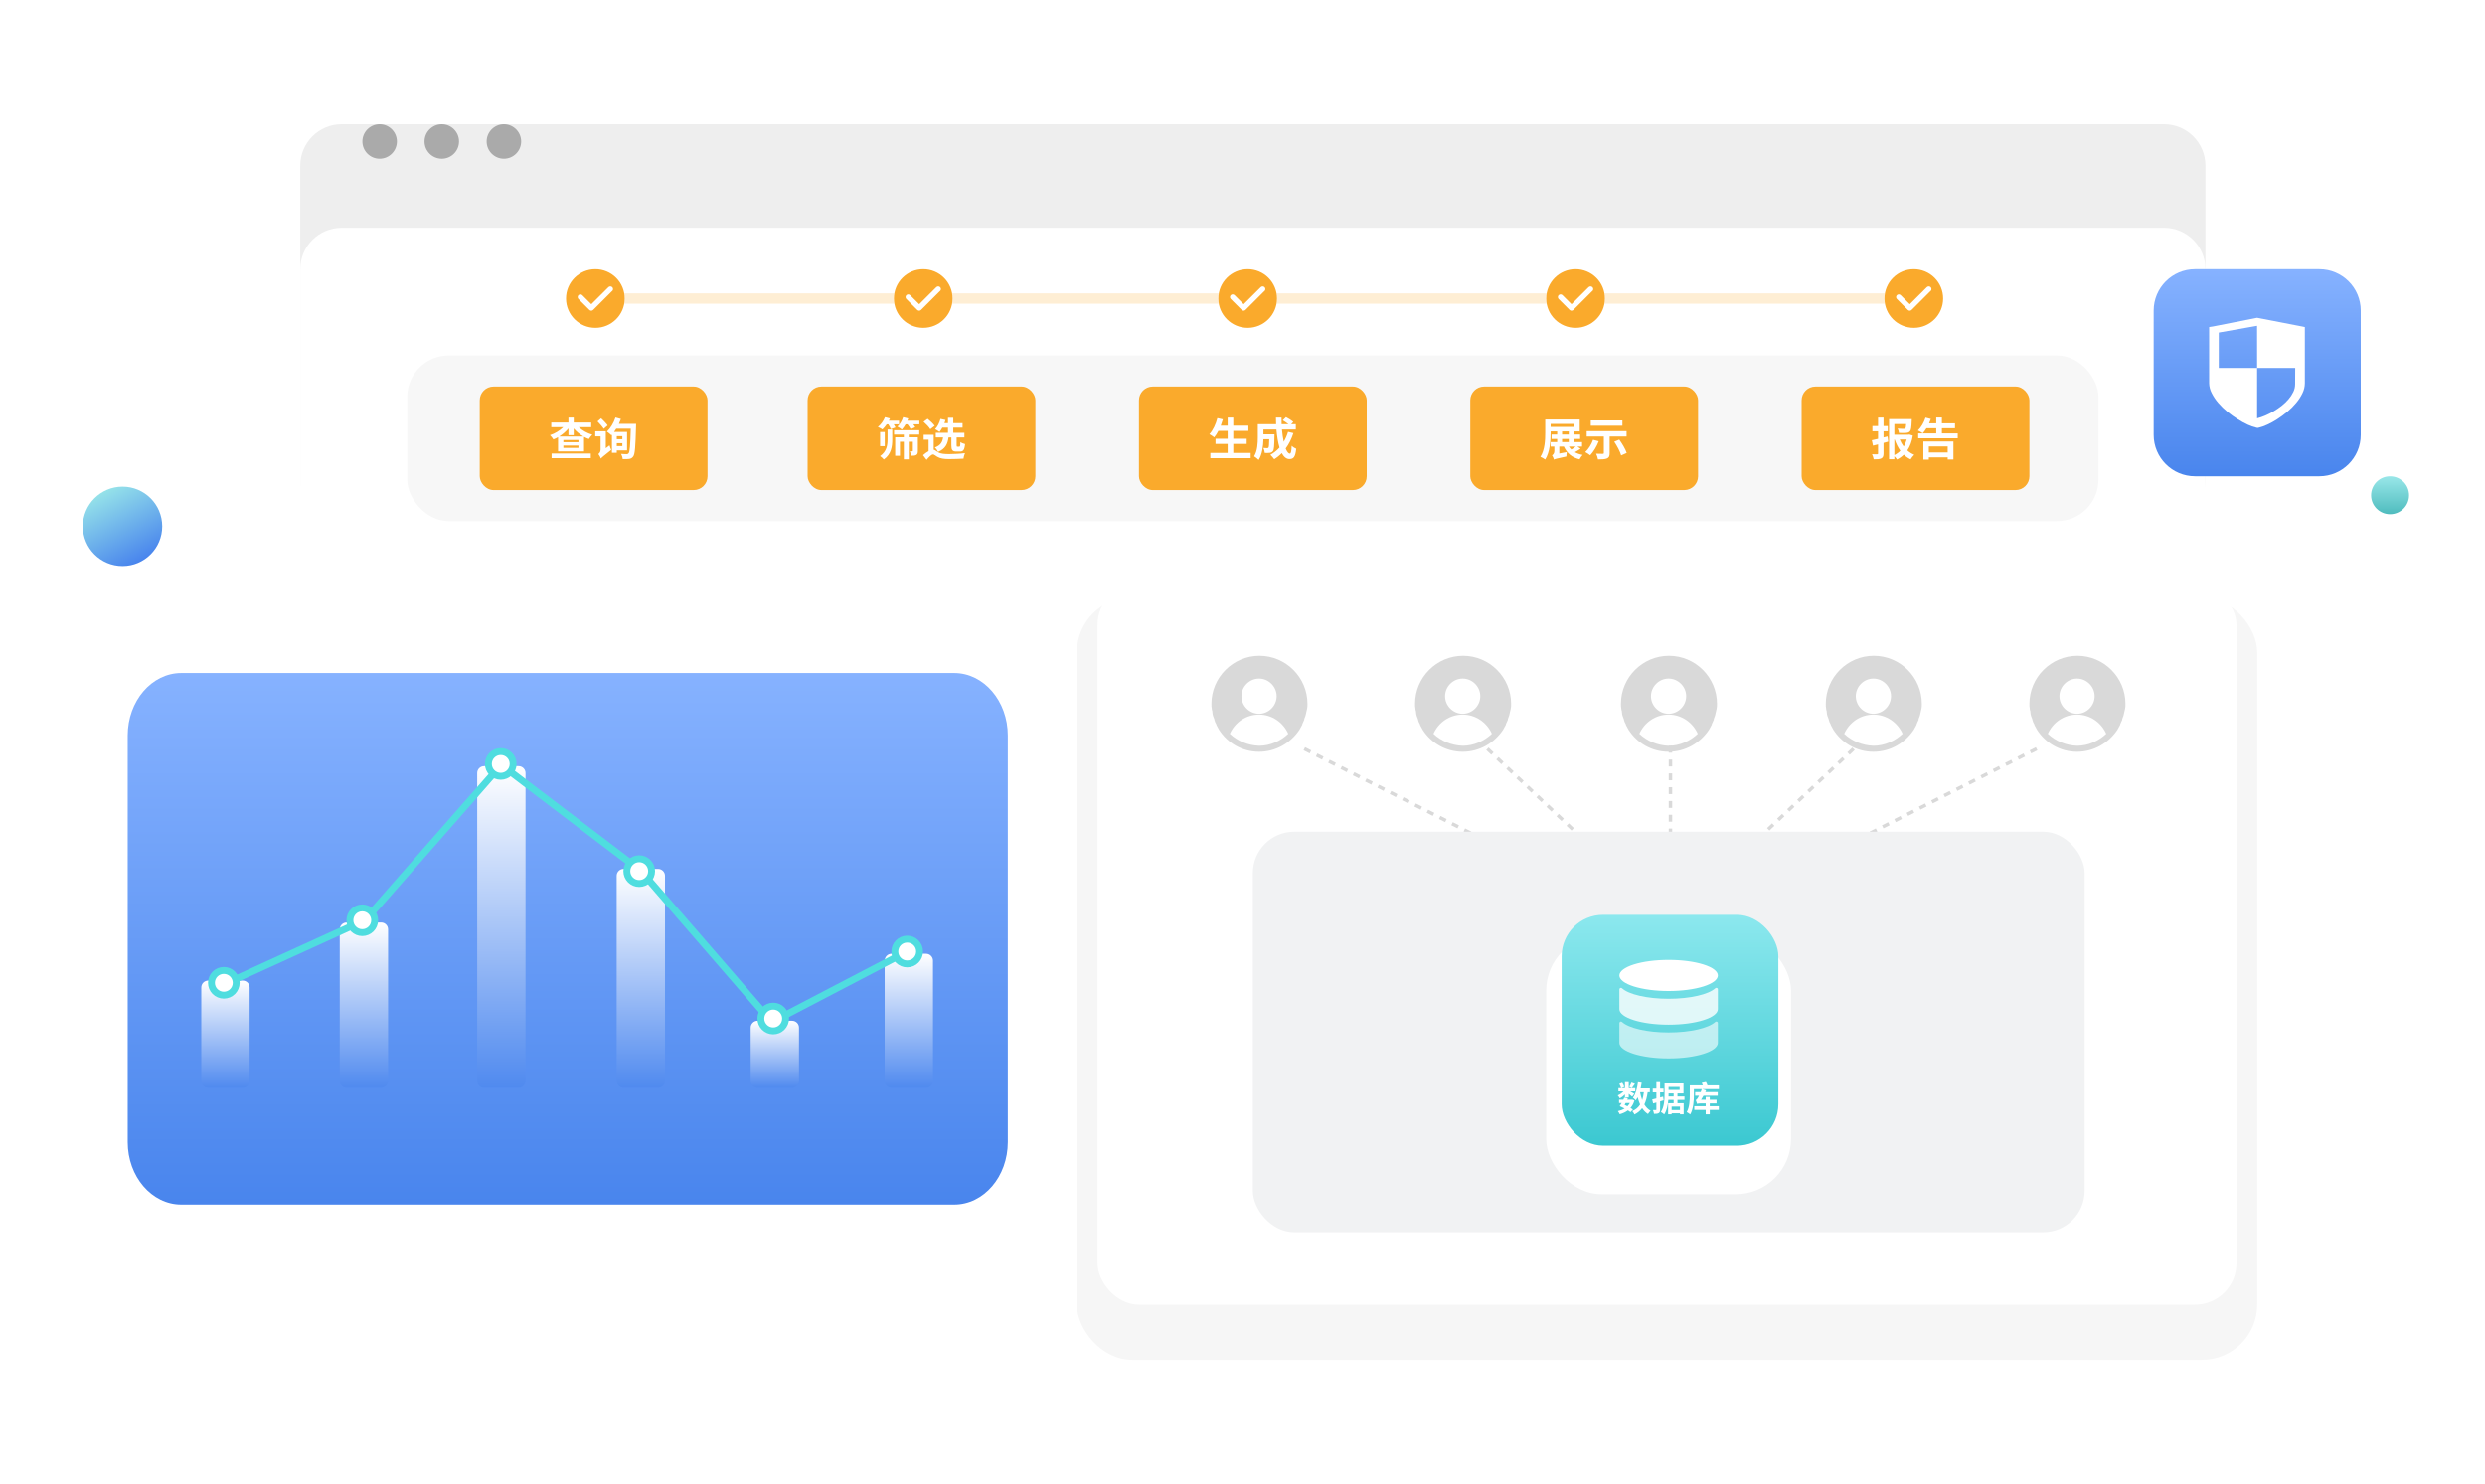 <svg fill="none" xmlns="http://www.w3.org/2000/svg" viewBox="0 0 720 430" class="design-iconfont">
  <g filter="url(#e3mvd1kxi__filter0_d_113_8674)">
    <path d="M627 26H99C92.373 26 87 31.373 87 38V129C87 135.627 92.373 141 99 141H627C633.627 141 639 135.627 639 129V38C639 31.373 633.627 26 627 26Z" fill="#EEE"/>
  </g>
  <path d="M110 46C112.761 46 115 43.761 115 41C115 38.239 112.761 36 110 36C107.239 36 105 38.239 105 41C105 43.761 107.239 46 110 46Z" fill="#AAA"/>
  <path d="M128 46C130.761 46 133 43.761 133 41C133 38.239 130.761 36 128 36C125.239 36 123 38.239 123 41C123 43.761 125.239 46 128 46Z" fill="#AAA"/>
  <path d="M146 46C148.761 46 151 43.761 151 41C151 38.239 148.761 36 146 36C143.239 36 141 38.239 141 41C141 43.761 143.239 46 146 46Z" fill="#AAA"/>
  <g filter="url(#e3mvd1kxi__filter1_d_113_8674)">
    <path d="M627 56H99C92.373 56 87 61.373 87 68V354C87 360.627 92.373 366 99 366H627C633.627 366 639 360.627 639 354V68C639 61.373 633.627 56 627 56Z" fill="#fff"/>
    <g filter="url(#e3mvd1kxi__filter2_d_113_8674)">
      <path d="M276.467 179H52.533C43.954 179 37 187.112 37 197.118V314.882C37 324.888 43.954 333 52.533 333H276.467C285.046 333 292 324.888 292 314.882V197.118C292 187.112 285.046 179 276.467 179Z" fill="url(#e3mvd1kxi__paint0_linear_113_8674)"/>
    </g>
    <path d="M70.323 274.117H60.324C59.219 274.117 58.324 275.013 58.324 276.117V303.176C58.324 304.281 59.219 305.176 60.324 305.176H70.323C71.428 305.176 72.323 304.281 72.323 303.176V276.117C72.323 275.013 71.428 274.117 70.323 274.117Z" fill="url(#e3mvd1kxi__paint1_linear_113_8674)"/>
    <path d="M110.441 257.295H100.441C99.337 257.295 98.441 258.19 98.441 259.295V303.177C98.441 304.282 99.337 305.177 100.441 305.177H110.441C111.546 305.177 112.441 304.282 112.441 303.177V259.295C112.441 258.19 111.546 257.295 110.441 257.295Z" fill="url(#e3mvd1kxi__paint2_linear_113_8674)"/>
    <path d="M150.265 212H140.265C139.16 212 138.265 212.895 138.265 214V303.176C138.265 304.281 139.16 305.176 140.265 305.176H150.265C151.369 305.176 152.265 304.281 152.265 303.176V214C152.265 212.895 151.369 212 150.265 212Z" fill="url(#e3mvd1kxi__paint3_linear_113_8674)"/>
    <path d="M190.676 241.766H180.676C179.572 241.766 178.676 242.661 178.676 243.766V303.177C178.676 304.282 179.572 305.177 180.676 305.177H190.676C191.781 305.177 192.676 304.282 192.676 303.177V243.766C192.676 242.661 191.781 241.766 190.676 241.766Z" fill="url(#e3mvd1kxi__paint4_linear_113_8674)"/>
    <path d="M229.5 285.766H219.5C218.395 285.766 217.5 286.661 217.5 287.766V303.177C217.5 304.282 218.395 305.177 219.5 305.177H229.5C230.605 305.177 231.5 304.282 231.5 303.177V287.766C231.5 286.661 230.605 285.766 229.5 285.766Z" fill="url(#e3mvd1kxi__paint5_linear_113_8674)"/>
    <path d="M268.323 266.354H258.323C257.219 266.354 256.323 267.249 256.323 268.354V303.177C256.323 304.282 257.219 305.177 258.323 305.177H268.323C269.428 305.177 270.323 304.282 270.323 303.177V268.354C270.323 267.249 269.428 266.354 268.323 266.354Z" fill="url(#e3mvd1kxi__paint6_linear_113_8674)"/>
    <path d="M66.328 274.56L105.808 256.56L145.227 211.611L185.733 242.382L223.64 286.149L263.303 265.443" stroke="#4FDDDF" stroke-width="2"/>
    <path d="M185.207 245.644C186.994 245.644 188.442 244.196 188.442 242.409C188.442 240.622 186.994 239.174 185.207 239.174C183.42 239.174 181.972 240.622 181.972 242.409C181.972 244.196 183.42 245.644 185.207 245.644Z" fill="#fff"/>
    <path d="M185.207 245.997C187.189 245.997 188.795 244.39 188.795 242.409C188.795 240.427 187.189 238.82 185.207 238.82C183.225 238.82 181.619 240.427 181.619 242.409C181.619 244.39 183.225 245.997 185.207 245.997Z" stroke="#4FDDDF" stroke-width="2"/>
    <path d="M224.029 288.351C225.816 288.351 227.265 286.903 227.265 285.116C227.265 283.329 225.816 281.881 224.029 281.881C222.243 281.881 220.794 283.329 220.794 285.116C220.794 286.903 222.243 288.351 224.029 288.351Z" fill="#fff"/>
    <path d="M224.029 288.704C226.011 288.704 227.618 287.097 227.618 285.116C227.618 283.134 226.011 281.527 224.029 281.527C222.048 281.527 220.441 283.134 220.441 285.116C220.441 287.097 222.048 288.704 224.029 288.704Z" stroke="#4FDDDF" stroke-width="2"/>
    <path d="M262.853 268.937C264.64 268.937 266.088 267.489 266.088 265.702C266.088 263.915 264.64 262.467 262.853 262.467C261.066 262.467 259.618 263.915 259.618 265.702C259.618 267.489 261.066 268.937 262.853 268.937Z" fill="#fff"/>
    <path d="M262.853 269.29C264.835 269.29 266.441 267.683 266.441 265.702C266.441 263.72 264.835 262.113 262.853 262.113C260.871 262.113 259.265 263.72 259.265 265.702C259.265 267.683 260.871 269.29 262.853 269.29Z" stroke="#4FDDDF" stroke-width="2"/>
    <path d="M145.088 214.586C146.875 214.586 148.323 213.137 148.323 211.351C148.323 209.564 146.875 208.115 145.088 208.115C143.301 208.115 141.853 209.564 141.853 211.351C141.853 213.137 143.301 214.586 145.088 214.586Z" fill="#fff"/>
    <path d="M145.088 214.938C147.07 214.938 148.676 213.332 148.676 211.35C148.676 209.368 147.07 207.762 145.088 207.762C143.107 207.762 141.5 209.368 141.5 211.35C141.5 213.332 143.107 214.938 145.088 214.938Z" stroke="#4FDDDF" stroke-width="2"/>
    <path d="M104.971 259.879C106.757 259.879 108.206 258.43 108.206 256.643C108.206 254.857 106.757 253.408 104.971 253.408C103.184 253.408 101.735 254.857 101.735 256.643C101.735 258.43 103.184 259.879 104.971 259.879Z" fill="#fff"/>
    <path d="M104.971 260.231C106.952 260.231 108.559 258.625 108.559 256.643C108.559 254.661 106.952 253.055 104.971 253.055C102.989 253.055 101.382 254.661 101.382 256.643C101.382 258.625 102.989 260.231 104.971 260.231Z" stroke="#4FDDDF" stroke-width="2"/>
    <path d="M64.853 277.998C66.64 277.998 68.088 276.549 68.088 274.763C68.088 272.976 66.64 271.527 64.853 271.527C63.066 271.527 61.618 272.976 61.618 274.763C61.618 276.549 63.066 277.998 64.853 277.998Z" fill="#fff"/>
    <path d="M64.853 278.35C66.835 278.35 68.441 276.744 68.441 274.762C68.441 272.78 66.835 271.174 64.853 271.174C62.871 271.174 61.265 272.78 61.265 274.762C61.265 276.744 62.871 278.35 64.853 278.35Z" stroke="#4FDDDF" stroke-width="2"/>
    <rect x="118" y="93" width="490" height="48" rx="12" fill="#F7F7F7"/>
    <path fill="#FAAA2C" fill-opacity=".2" d="M174 75H553V78H174z"/>
    <path fill="#fff" d="M172.5 68A8.5 8.5 0 1 0 172.5 85A8.5 8.5 0 1 0 172.5 68Z"/>
    <path d="M172.496 68C167.803 68.002 163.999 71.808 164 76.501C164.001 81.195 167.805 84.999 172.499 85C177.192 85.001 180.998 81.197 181 76.504C181 75.387 180.781 74.281 180.354 73.249C179.926 72.217 179.3 71.279 178.51 70.49C177.721 69.7 176.783 69.073 175.751 68.646C174.719 68.219 173.613 67.999 172.496 68ZM177.374 74.297L171.874 79.794C171.802 79.868 171.716 79.927 171.621 79.967C171.526 80.007 171.424 80.028 171.321 80.028C171.218 80.028 171.116 80.007 171.021 79.967C170.926 79.927 170.84 79.868 170.768 79.794L167.603 76.629C167.457 76.482 167.374 76.284 167.374 76.076C167.374 75.869 167.457 75.67 167.603 75.524C167.75 75.377 167.949 75.295 168.156 75.295C168.363 75.295 168.562 75.377 168.709 75.524L171.332 78.147L176.284 73.213C176.356 73.14 176.443 73.082 176.538 73.042C176.633 73.002 176.735 72.981 176.838 72.981C176.941 72.98 177.043 73 177.138 73.039C177.234 73.079 177.32 73.136 177.393 73.209C177.466 73.282 177.524 73.369 177.563 73.464C177.603 73.56 177.623 73.662 177.622 73.765C177.622 73.868 177.601 73.97 177.561 74.065C177.521 74.16 177.463 74.246 177.389 74.319L177.374 74.297Z" fill="#FAAA2C"/>
    <path fill="#fff" d="M361.5 68A8.5 8.5 0 1 0 361.5 85A8.5 8.5 0 1 0 361.5 68Z"/>
    <path d="M361.496 68C356.803 68.002 352.999 71.808 353 76.501C353.001 81.195 356.805 84.999 361.499 85C366.192 85.001 369.998 81.197 370 76.504C370 75.387 369.781 74.281 369.354 73.249C368.926 72.217 368.3 71.279 367.51 70.49C366.721 69.7 365.783 69.073 364.751 68.646C363.719 68.219 362.613 67.999 361.496 68ZM366.374 74.297L360.874 79.794C360.802 79.868 360.716 79.927 360.621 79.967C360.526 80.007 360.424 80.028 360.321 80.028C360.218 80.028 360.116 80.007 360.021 79.967C359.926 79.927 359.84 79.868 359.768 79.794L356.603 76.629C356.457 76.482 356.374 76.284 356.374 76.076C356.374 75.869 356.457 75.67 356.603 75.524C356.75 75.377 356.949 75.295 357.156 75.295C357.363 75.295 357.562 75.377 357.709 75.524L360.332 78.147L365.284 73.213C365.356 73.14 365.443 73.082 365.538 73.042C365.633 73.002 365.735 72.981 365.838 72.981C365.941 72.98 366.043 73 366.138 73.039C366.234 73.079 366.32 73.136 366.393 73.209C366.466 73.282 366.524 73.369 366.563 73.464C366.603 73.56 366.623 73.662 366.622 73.765C366.622 73.868 366.601 73.97 366.561 74.065C366.521 74.16 366.463 74.246 366.389 74.319L366.374 74.297Z" fill="#FAAA2C"/>
    <path fill="#fff" d="M267.5 68A8.5 8.5 0 1 0 267.5 85A8.5 8.5 0 1 0 267.5 68Z"/>
    <path d="M267.496 68C262.803 68.002 258.999 71.808 259 76.501C259.001 81.195 262.805 84.999 267.499 85C272.192 85.001 275.998 81.197 276 76.504C276 75.387 275.781 74.281 275.354 73.249C274.926 72.217 274.3 71.279 273.51 70.49C272.721 69.7 271.783 69.073 270.751 68.646C269.719 68.219 268.613 67.999 267.496 68ZM272.374 74.297L266.874 79.794C266.802 79.868 266.716 79.927 266.621 79.967C266.526 80.007 266.424 80.028 266.321 80.028C266.218 80.028 266.116 80.007 266.021 79.967C265.926 79.927 265.84 79.868 265.768 79.794L262.603 76.629C262.457 76.482 262.374 76.284 262.374 76.076C262.374 75.869 262.457 75.67 262.603 75.524C262.75 75.377 262.949 75.295 263.156 75.295C263.363 75.295 263.562 75.377 263.709 75.524L266.332 78.147L271.284 73.213C271.356 73.14 271.443 73.082 271.538 73.042C271.633 73.002 271.735 72.981 271.838 72.981C271.941 72.98 272.043 73 272.138 73.039C272.234 73.079 272.32 73.136 272.393 73.209C272.466 73.282 272.524 73.369 272.563 73.464C272.603 73.56 272.623 73.662 272.622 73.765C272.622 73.868 272.601 73.97 272.561 74.065C272.521 74.16 272.463 74.246 272.389 74.319L272.374 74.297Z" fill="#FAAA2C"/>
    <path fill="#fff" d="M456.5 68A8.5 8.5 0 1 0 456.5 85A8.5 8.5 0 1 0 456.5 68Z"/>
    <path d="M456.496 68C451.803 68.002 447.999 71.808 448 76.501C448.001 81.195 451.805 84.999 456.499 85C461.192 85.001 464.998 81.197 465 76.504C465 75.387 464.781 74.281 464.354 73.249C463.926 72.217 463.3 71.279 462.51 70.49C461.721 69.7 460.783 69.073 459.751 68.646C458.719 68.219 457.613 67.999 456.496 68ZM461.374 74.297L455.874 79.794C455.802 79.868 455.716 79.927 455.621 79.967C455.526 80.007 455.424 80.028 455.321 80.028C455.218 80.028 455.116 80.007 455.021 79.967C454.926 79.927 454.84 79.868 454.768 79.794L451.603 76.629C451.457 76.482 451.374 76.284 451.374 76.076C451.374 75.869 451.457 75.67 451.603 75.524C451.75 75.377 451.949 75.295 452.156 75.295C452.363 75.295 452.562 75.377 452.709 75.524L455.332 78.147L460.284 73.213C460.356 73.14 460.443 73.082 460.538 73.042C460.633 73.002 460.735 72.981 460.838 72.981C460.941 72.98 461.043 73 461.138 73.039C461.234 73.079 461.32 73.136 461.393 73.209C461.466 73.282 461.524 73.369 461.563 73.464C461.603 73.56 461.623 73.662 461.622 73.765C461.622 73.868 461.601 73.97 461.561 74.065C461.521 74.16 461.463 74.246 461.389 74.319L461.374 74.297Z" fill="#FAAA2C"/>
    <path fill="#fff" d="M554.5 68A8.5 8.5 0 1 0 554.5 85A8.5 8.5 0 1 0 554.5 68Z"/>
    <path d="M554.496 68C549.803 68.002 545.999 71.808 546 76.501C546.001 81.195 549.805 84.999 554.499 85C559.192 85.001 562.998 81.197 563 76.504C563 75.387 562.781 74.281 562.354 73.249C561.926 72.217 561.3 71.279 560.51 70.49C559.721 69.7 558.783 69.073 557.751 68.646C556.719 68.219 555.613 67.999 554.496 68ZM559.374 74.297L553.874 79.794C553.802 79.868 553.716 79.927 553.621 79.967C553.526 80.007 553.424 80.028 553.321 80.028C553.218 80.028 553.116 80.007 553.021 79.967C552.926 79.927 552.84 79.868 552.768 79.794L549.603 76.629C549.457 76.482 549.374 76.284 549.374 76.076C549.374 75.869 549.457 75.67 549.603 75.524C549.75 75.377 549.949 75.295 550.156 75.295C550.363 75.295 550.562 75.377 550.709 75.524L553.332 78.147L558.284 73.213C558.356 73.14 558.443 73.082 558.538 73.042C558.633 73.002 558.735 72.981 558.838 72.981C558.941 72.98 559.043 73 559.138 73.039C559.234 73.079 559.32 73.136 559.393 73.209C559.466 73.282 559.524 73.369 559.563 73.464C559.603 73.56 559.623 73.662 559.622 73.765C559.622 73.868 559.601 73.97 559.561 74.065C559.521 74.16 559.463 74.246 559.389 74.319L559.374 74.297Z" fill="#FAAA2C"/>
    <rect x="139" y="102" width="66" height="30" rx="4" fill="#FAAA2C"/>
    <path d="M159.819 122.767H171.181V121.415H159.819V122.767ZM162.016 116.488C163.03 115.851 163.953 115.045 164.694 114.148V116.111H166.228V114.148C166.995 115.058 167.97 115.864 169.036 116.488H162.016ZM167.593 118.139H163.225V117.502H167.593V118.139ZM167.593 119.79H163.225V119.114H167.593V119.79ZM171.298 113.784V112.445H166.228V110.989H164.694V112.445H159.728V113.784H163.199C162.198 114.772 160.794 115.643 159.351 116.098C159.676 116.397 160.118 116.969 160.339 117.333C160.807 117.151 161.249 116.943 161.691 116.683V120.804H169.218V116.592C169.673 116.852 170.141 117.047 170.622 117.229C170.83 116.852 171.285 116.267 171.623 115.968C170.154 115.552 168.711 114.733 167.684 113.784H171.298ZM176.056 113.264C175.666 112.679 174.795 111.821 174.171 111.21L173.118 112.107C173.742 112.744 174.561 113.667 174.925 114.265L176.056 113.264ZM175.523 119.894V114.967H172.468V116.449H174.015V120.336C174.015 120.947 173.638 121.389 173.365 121.584C173.599 121.87 173.989 122.52 174.106 122.897C174.34 122.585 174.769 122.221 177.109 120.375C176.953 120.076 176.719 119.478 176.602 119.062L175.523 119.894ZM180.32 116.397V117.268H178.708V116.397H180.32ZM178.708 119.283V118.438H180.32V119.283H178.708ZM179.319 112.822C179.527 112.354 179.735 111.886 179.904 111.405L178.331 110.976C177.824 112.536 176.888 114.096 175.848 115.071C176.225 115.305 176.849 115.825 177.148 116.124L177.304 115.955V121.22H178.708V120.518H181.685V115.162H177.928C178.136 114.863 178.344 114.564 178.552 114.226H182.764C182.634 119.01 182.478 120.96 182.127 121.363C181.971 121.545 181.841 121.61 181.594 121.61C181.282 121.61 180.645 121.597 179.93 121.532C180.19 121.961 180.398 122.611 180.411 123.027C181.113 123.053 181.841 123.066 182.296 122.988C182.79 122.91 183.128 122.754 183.479 122.273C183.973 121.597 184.129 119.504 184.285 113.55C184.298 113.368 184.298 112.822 184.298 112.822H179.319Z" fill="#fff"/>
    <rect x="234" y="102" width="66" height="30" rx="4" fill="#FAAA2C"/>
    <path d="M257.38 112.965C257.692 113.446 257.978 113.979 258.108 114.343L259.46 113.862C259.356 113.615 259.174 113.29 258.966 112.965H260.487V111.899H257.549C257.666 111.691 257.77 111.47 257.848 111.249L256.418 110.885C255.989 111.964 255.222 113.043 254.351 113.719C254.715 113.875 255.365 114.213 255.677 114.434C256.08 114.044 256.509 113.537 256.912 112.965H257.38ZM255.001 119.296H256.353V115.175H255.001V119.296ZM257.159 117.32C257.159 118.997 256.925 120.83 255.001 122.169C255.352 122.39 255.846 122.845 256.08 123.157C258.251 121.597 258.524 119.374 258.524 117.333V114.46H257.159V117.32ZM259.044 115.942H261.878V116.722H259.369V122.078H260.747V118.009H261.878V123.118H263.308V118.009H264.491V120.622C264.491 120.752 264.452 120.791 264.348 120.791C264.231 120.791 263.932 120.791 263.62 120.778C263.789 121.142 263.932 121.675 263.971 122.065C264.621 122.065 265.115 122.065 265.479 121.844C265.869 121.623 265.947 121.272 265.947 120.648V116.722H263.308V115.942H266.35V114.668H259.044V115.942ZM262.905 111.899C262.996 111.678 263.074 111.457 263.152 111.249L261.67 110.885C261.345 111.912 260.747 112.965 260.019 113.615C260.37 113.81 261.007 114.213 261.306 114.473C261.67 114.07 262.047 113.55 262.385 112.965H262.944C263.321 113.446 263.698 113.992 263.88 114.369L265.18 113.797C265.063 113.563 264.855 113.264 264.634 112.965H266.376V111.899H262.905ZM275.658 116.761V119.036C275.658 120.401 275.918 120.856 277.153 120.856H278.141C279.077 120.856 279.467 120.414 279.623 118.685C279.194 118.594 278.557 118.347 278.271 118.087C278.232 119.27 278.18 119.439 277.972 119.439H277.426C277.218 119.439 277.179 119.4 277.179 119.036V116.761H279.428V115.422H276.204V113.914H278.895V112.614H276.204V111.054H274.67V112.614H273.643C273.76 112.315 273.864 112.003 273.955 111.704L272.499 111.379C272.2 112.51 271.641 113.641 270.939 114.356C271.29 114.538 271.914 114.928 272.213 115.175C272.512 114.824 272.785 114.395 273.045 113.914H274.67V115.422H271.134V116.761H273.253C273.071 118.035 272.603 119.049 270.861 119.673C271.212 119.972 271.615 120.557 271.797 120.96C273.955 120.063 274.579 118.607 274.826 116.761H275.658ZM270.822 113.394C270.406 112.796 269.509 111.938 268.768 111.353L267.598 112.224C268.326 112.861 269.184 113.758 269.548 114.382L270.822 113.394ZM270.536 115.981H267.624V117.411H269.054V120.739C268.521 121.038 267.962 121.441 267.442 121.909L268.469 123.261C269.171 122.442 269.873 121.688 270.367 121.688C270.653 121.688 271.056 122.078 271.576 122.377C272.46 122.884 273.474 123.04 275.021 123.04C276.282 123.04 278.219 122.975 279.181 122.91C279.194 122.494 279.441 121.727 279.597 121.311C278.349 121.493 276.347 121.597 275.047 121.597C273.708 121.597 272.59 121.532 271.784 121.051C271.199 120.7 270.887 120.388 270.536 120.323V115.981Z" fill="#fff"/>
    <rect x="330" y="102" width="66" height="30" rx="4" fill="#FAAA2C"/>
    <path d="M357.332 121.246V118.633H361.219V117.138H357.332V114.85H361.713V113.342H357.332V111.002H355.707V113.342H353.705C353.926 112.744 354.134 112.133 354.316 111.509L352.717 111.158C352.275 112.926 351.43 114.72 350.416 115.812C350.806 116.02 351.495 116.488 351.807 116.735C352.236 116.228 352.639 115.565 353.016 114.85H355.707V117.138H352.184V118.633H355.707V121.246H350.689V122.767H362.376V121.246H357.332ZM373.205 115.136C372.893 116.189 372.464 117.151 371.957 118.022C371.736 116.982 371.554 115.76 371.437 114.46H375.454V112.926H374.102L374.726 112.263C374.271 111.834 373.322 111.236 372.607 110.872L371.671 111.795C372.204 112.12 372.854 112.536 373.335 112.926H371.346C371.32 112.289 371.307 111.652 371.32 111.002H369.695C369.695 111.652 369.721 112.289 369.747 112.926H364.443V116.722C364.443 118.412 364.352 120.674 363.364 122.234C363.715 122.416 364.404 122.988 364.677 123.287C365.743 121.701 366.016 119.166 366.068 117.268H367.758C367.719 118.906 367.667 119.53 367.537 119.712C367.433 119.842 367.329 119.868 367.147 119.868C366.939 119.868 366.497 119.855 366.029 119.816C366.263 120.206 366.432 120.804 366.458 121.259C367.056 121.272 367.615 121.272 367.953 121.22C368.343 121.155 368.603 121.038 368.85 120.7C369.149 120.323 369.227 119.166 369.266 116.436C369.266 116.254 369.279 115.851 369.279 115.851H366.068V114.46H369.838C370.007 116.41 370.293 118.23 370.735 119.699C369.981 120.544 369.084 121.259 368.083 121.805C368.408 122.104 368.967 122.741 369.201 123.079C370.007 122.585 370.735 122 371.398 121.311C371.97 122.377 372.685 123.027 373.595 123.027C374.804 123.027 375.324 122.455 375.571 120.05C375.155 119.881 374.609 119.543 374.258 119.179C374.193 120.804 374.037 121.454 373.725 121.454C373.309 121.454 372.893 120.908 372.516 119.972C373.452 118.711 374.219 117.203 374.752 115.513L373.205 115.136Z" fill="#fff"/>
    <rect x="426" y="102" width="66" height="30" rx="4" fill="#FAAA2C"/>
    <path d="M456.582 119.4C456.205 119.686 455.724 120.011 455.282 120.271C455.009 120.011 454.762 119.725 454.567 119.4H456.582ZM452.591 117.203H454.528V118.1H452.591V117.203ZM452.591 115.019H454.528V115.916H452.591V115.019ZM449.276 112.848H456.153V113.706H449.276V112.848ZM457.024 119.4H458.389V118.1H455.958V117.203H457.83V115.916H455.958V115.019H457.713V111.548H447.716V115.396C447.716 117.463 447.612 120.375 446.325 122.377C446.715 122.52 447.391 122.923 447.703 123.17C449.068 121.038 449.276 117.658 449.276 115.396V115.019H451.174V115.916H449.549V117.203H451.174V118.1H449.276V119.4H450.355V120.752C450.355 121.415 449.965 121.779 449.692 121.961C449.874 122.234 450.173 122.845 450.251 123.209V123.196C450.524 123.014 450.979 122.91 453.839 122.286C453.839 121.974 453.891 121.389 453.969 121.012L451.785 121.428V119.4H453.111C453.982 121.311 455.399 122.559 457.661 123.118C457.856 122.715 458.259 122.143 458.558 121.831C457.687 121.675 456.933 121.402 456.283 121.038C456.842 120.752 457.44 120.388 457.96 120.037L457.024 119.4ZM470.076 111.821H460.911V113.355H470.076V111.821ZM461.574 117.437C461.119 118.776 460.248 120.154 459.312 121.012C459.715 121.207 460.417 121.662 460.742 121.935C461.665 120.96 462.64 119.387 463.212 117.866L461.574 117.437ZM471.285 116.488V114.941H459.728V116.488H464.694V121.272C464.694 121.454 464.603 121.519 464.356 121.519C464.109 121.532 463.199 121.519 462.458 121.48C462.692 121.948 462.926 122.65 463.004 123.131C464.135 123.131 464.993 123.105 465.591 122.858C466.202 122.611 466.384 122.182 466.384 121.311V116.488H471.285ZM467.71 117.996C468.542 119.231 469.426 120.908 469.712 121.974L471.324 121.259C470.96 120.154 470.024 118.581 469.166 117.385L467.71 117.996Z" fill="#fff"/>
    <rect x="522" y="102" width="66" height="30" rx="4" fill="#FAAA2C"/>
    <path d="M546.901 116.475C546.524 116.579 546.121 116.67 545.731 116.761V114.967H546.966V113.459H545.731V110.989H544.145V113.459H542.507V114.967H544.145V117.164C543.482 117.32 542.858 117.463 542.338 117.567L542.676 119.14C543.131 119.023 543.625 118.906 544.145 118.776V121.376C544.145 121.597 544.08 121.649 543.859 121.662C543.664 121.662 543.014 121.662 542.403 121.636C542.611 122.065 542.819 122.702 542.884 123.105C543.911 123.118 544.613 123.079 545.094 122.832C545.562 122.585 545.731 122.195 545.731 121.389V118.347C546.199 118.23 546.641 118.1 547.096 117.97L546.901 116.475ZM548.864 117.346H548.955C549.384 118.568 549.917 119.686 550.606 120.622C550.125 121.129 549.54 121.545 548.864 121.883V117.346ZM552.452 117.346C552.244 118.087 551.958 118.789 551.581 119.4C551.113 118.776 550.71 118.074 550.424 117.346H552.452ZM553.219 115.916L552.959 115.968H548.864V112.874H552.283C552.244 113.628 552.166 114.005 552.049 114.135C551.919 114.252 551.789 114.265 551.542 114.265C551.256 114.265 550.554 114.252 549.787 114.187C550.008 114.538 550.164 115.071 550.19 115.448C550.996 115.487 551.763 115.487 552.218 115.448C552.686 115.422 553.089 115.318 553.388 114.993C553.713 114.655 553.83 113.836 553.895 112.029C553.908 111.834 553.921 111.444 553.921 111.444H547.33V123.079H548.864V122.234C549.163 122.507 549.449 122.871 549.631 123.17C550.385 122.78 551.035 122.325 551.607 121.766C552.179 122.312 552.842 122.767 553.57 123.118C553.817 122.702 554.298 122.104 554.636 121.792C553.895 121.48 553.206 121.064 552.634 120.531C553.427 119.335 553.96 117.892 554.22 116.215L553.219 115.916ZM564.321 119.361V121.116H558.861V119.361H564.321ZM557.275 123.183H558.861V122.546H564.321V123.144H565.985V117.931H557.275V123.183ZM562.644 115.578V114.083H566.44V112.666H562.644V110.976H561.006V112.666H558.939C559.134 112.25 559.303 111.834 559.446 111.405L557.899 111.015C557.444 112.419 556.625 113.849 555.689 114.733C556.079 114.902 556.781 115.305 557.106 115.552C557.47 115.149 557.834 114.655 558.172 114.083H561.006V115.578H555.78V117.008H567.233V115.578H562.644Z" fill="#fff"/>
  </g>
  <g filter="url(#e3mvd1kxi__filter3_d_113_8674)">
    <rect x="312" y="163" width="342" height="221" rx="16" fill="#F6F6F6"/>
  </g>
  <rect x="318" y="169" width="330" height="209" rx="12" fill="#fff"/>
  <path d="M484 216.088V247.392" stroke="#D9D9D9" stroke-dasharray="2 2"/>
  <path d="M537.043 216.957L505.739 246.522" stroke="#D9D9D9" stroke-dasharray="2 2"/>
  <path d="M430.957 216.957L462.261 246.522" stroke="#D9D9D9" stroke-dasharray="2 2"/>
  <path d="M590.087 216.957L531.826 246.522" stroke="#D9D9D9" stroke-dasharray="2 2"/>
  <path d="M377.913 216.957L436.174 246.522" stroke="#D9D9D9" stroke-dasharray="2 2"/>
  <path d="M376.507 211.449C376.739 210.986 376.971 210.638 377.203 210.174C377.319 210.058 377.319 209.942 377.319 209.826C377.435 209.478 377.667 209.13 377.783 208.783C377.899 208.667 377.899 208.551 377.899 208.319C378.014 207.971 378.13 207.623 378.246 207.391C378.246 207.275 378.362 207.043 378.362 206.928C378.478 206.58 378.478 206.232 378.594 205.884C378.594 205.768 378.71 205.536 378.71 205.42C378.826 204.957 378.826 204.377 378.826 203.913C378.826 196.261 372.565 190 364.913 190C357.261 190 351 196.261 351 203.913C351 204.377 351 204.957 351.116 205.42C351.116 205.536 351.116 205.768 351.232 205.884C351.232 206.232 351.348 206.58 351.348 206.928C351.348 207.043 351.464 207.275 351.464 207.391C351.58 207.739 351.696 208.087 351.812 208.319C351.812 208.435 351.928 208.551 351.928 208.783C352.043 209.13 352.159 209.478 352.391 209.826C352.391 209.942 352.507 210.058 352.507 210.174C352.739 210.638 352.971 210.986 353.203 211.449C355.638 215.275 359.928 217.826 364.797 217.826C369.667 217.826 373.957 215.275 376.507 211.449C376.391 211.449 376.391 211.449 376.507 211.449ZM364.797 196.609C367.58 196.609 369.899 198.928 369.899 201.71C369.899 204.493 367.58 206.812 364.797 206.812C362.014 206.812 359.696 204.493 359.696 201.71C359.696 198.928 362.014 196.609 364.797 196.609ZM356.333 212.609C357.841 209.246 361.087 207.043 364.797 207.043C368.507 207.043 371.754 209.246 373.261 212.609C371.058 214.696 368.043 216.087 364.797 216.087C361.551 215.971 358.536 214.696 356.333 212.609Z" fill="#D9D9D9"/>
  <path d="M435.507 211.449C435.739 210.986 435.971 210.638 436.203 210.174C436.319 210.058 436.319 209.942 436.319 209.826C436.435 209.478 436.667 209.13 436.783 208.783C436.899 208.667 436.899 208.551 436.899 208.319C437.014 207.971 437.13 207.623 437.246 207.391C437.246 207.275 437.362 207.043 437.362 206.928C437.478 206.58 437.478 206.232 437.594 205.884C437.594 205.768 437.71 205.536 437.71 205.42C437.826 204.957 437.826 204.377 437.826 203.913C437.826 196.261 431.565 190 423.913 190C416.261 190 410 196.261 410 203.913C410 204.377 410 204.957 410.116 205.42C410.116 205.536 410.116 205.768 410.232 205.884C410.232 206.232 410.348 206.58 410.348 206.928C410.348 207.043 410.464 207.275 410.464 207.391C410.58 207.739 410.696 208.087 410.812 208.319C410.812 208.435 410.928 208.551 410.928 208.783C411.043 209.13 411.159 209.478 411.391 209.826C411.391 209.942 411.507 210.058 411.507 210.174C411.739 210.638 411.971 210.986 412.203 211.449C414.638 215.275 418.928 217.826 423.797 217.826C428.667 217.826 432.957 215.275 435.507 211.449C435.391 211.449 435.391 211.449 435.507 211.449ZM423.797 196.609C426.58 196.609 428.899 198.928 428.899 201.71C428.899 204.493 426.58 206.812 423.797 206.812C421.014 206.812 418.696 204.493 418.696 201.71C418.696 198.928 421.014 196.609 423.797 196.609ZM415.333 212.609C416.841 209.246 420.087 207.043 423.797 207.043C427.507 207.043 430.754 209.246 432.261 212.609C430.058 214.696 427.043 216.087 423.797 216.087C420.551 215.971 417.536 214.696 415.333 212.609Z" fill="#D9D9D9"/>
  <path d="M495.159 211.449C495.391 210.986 495.623 210.638 495.855 210.174C495.971 210.058 495.971 209.942 495.971 209.826C496.087 209.478 496.319 209.13 496.435 208.783C496.551 208.667 496.551 208.551 496.551 208.319C496.667 207.971 496.783 207.623 496.899 207.391C496.899 207.275 497.015 207.043 497.015 206.928C497.13 206.58 497.13 206.232 497.246 205.884C497.246 205.768 497.362 205.536 497.362 205.42C497.478 204.957 497.478 204.377 497.478 203.913C497.478 196.261 491.217 190 483.565 190C475.913 190 469.652 196.261 469.652 203.913C469.652 204.377 469.652 204.957 469.768 205.42C469.768 205.536 469.768 205.768 469.884 205.884C469.884 206.232 470 206.58 470 206.928C470 207.043 470.116 207.275 470.116 207.391C470.232 207.739 470.348 208.087 470.464 208.319C470.464 208.435 470.58 208.551 470.58 208.783C470.696 209.13 470.812 209.478 471.044 209.826C471.044 209.942 471.159 210.058 471.159 210.174C471.391 210.638 471.623 210.986 471.855 211.449C474.29 215.275 478.58 217.826 483.449 217.826C488.319 217.826 492.609 215.275 495.159 211.449C495.044 211.449 495.044 211.449 495.159 211.449ZM483.449 196.609C486.232 196.609 488.551 198.928 488.551 201.71C488.551 204.493 486.232 206.812 483.449 206.812C480.667 206.812 478.348 204.493 478.348 201.71C478.348 198.928 480.667 196.609 483.449 196.609ZM474.986 212.609C476.493 209.246 479.739 207.043 483.449 207.043C487.159 207.043 490.406 209.246 491.913 212.609C489.71 214.696 486.696 216.087 483.449 216.087C480.203 215.971 477.188 214.696 474.986 212.609Z" fill="#D9D9D9"/>
  <path d="M554.507 211.449C554.739 210.986 554.971 210.638 555.203 210.174C555.319 210.058 555.319 209.942 555.319 209.826C555.435 209.478 555.667 209.13 555.783 208.783C555.899 208.667 555.899 208.551 555.899 208.319C556.014 207.971 556.13 207.623 556.246 207.391C556.246 207.275 556.362 207.043 556.362 206.928C556.478 206.58 556.478 206.232 556.594 205.884C556.594 205.768 556.71 205.536 556.71 205.42C556.826 204.957 556.826 204.377 556.826 203.913C556.826 196.261 550.565 190 542.913 190C535.261 190 529 196.261 529 203.913C529 204.377 529 204.957 529.116 205.42C529.116 205.536 529.116 205.768 529.232 205.884C529.232 206.232 529.348 206.58 529.348 206.928C529.348 207.043 529.464 207.275 529.464 207.391C529.58 207.739 529.696 208.087 529.812 208.319C529.812 208.435 529.928 208.551 529.928 208.783C530.043 209.13 530.159 209.478 530.391 209.826C530.391 209.942 530.507 210.058 530.507 210.174C530.739 210.638 530.971 210.986 531.203 211.449C533.638 215.275 537.928 217.826 542.797 217.826C547.667 217.826 551.957 215.275 554.507 211.449C554.391 211.449 554.391 211.449 554.507 211.449ZM542.797 196.609C545.58 196.609 547.899 198.928 547.899 201.71C547.899 204.493 545.58 206.812 542.797 206.812C540.014 206.812 537.696 204.493 537.696 201.71C537.696 198.928 540.014 196.609 542.797 196.609ZM534.333 212.609C535.841 209.246 539.087 207.043 542.797 207.043C546.507 207.043 549.754 209.246 551.261 212.609C549.058 214.696 546.043 216.087 542.797 216.087C539.551 215.971 536.536 214.696 534.333 212.609Z" fill="#D9D9D9"/>
  <path d="M613.507 211.449C613.739 210.986 613.971 210.638 614.203 210.174C614.319 210.058 614.319 209.942 614.319 209.826C614.435 209.478 614.667 209.13 614.783 208.783C614.899 208.667 614.899 208.551 614.899 208.319C615.014 207.971 615.13 207.623 615.246 207.391C615.246 207.275 615.362 207.043 615.362 206.928C615.478 206.58 615.478 206.232 615.594 205.884C615.594 205.768 615.71 205.536 615.71 205.42C615.826 204.957 615.826 204.377 615.826 203.913C615.826 196.261 609.565 190 601.913 190C594.261 190 588 196.261 588 203.913C588 204.377 588 204.957 588.116 205.42C588.116 205.536 588.116 205.768 588.232 205.884C588.232 206.232 588.348 206.58 588.348 206.928C588.348 207.043 588.464 207.275 588.464 207.391C588.58 207.739 588.696 208.087 588.812 208.319C588.812 208.435 588.928 208.551 588.928 208.783C589.043 209.13 589.159 209.478 589.391 209.826C589.391 209.942 589.507 210.058 589.507 210.174C589.739 210.638 589.971 210.986 590.203 211.449C592.638 215.275 596.928 217.826 601.797 217.826C606.667 217.826 610.957 215.275 613.507 211.449C613.391 211.449 613.391 211.449 613.507 211.449ZM601.797 196.609C604.58 196.609 606.899 198.928 606.899 201.71C606.899 204.493 604.58 206.812 601.797 206.812C599.014 206.812 596.696 204.493 596.696 201.71C596.696 198.928 599.014 196.609 601.797 196.609ZM593.333 212.609C594.841 209.246 598.087 207.043 601.797 207.043C605.507 207.043 608.754 209.246 610.261 212.609C608.058 214.696 605.043 216.087 601.797 216.087C598.551 215.971 595.536 214.696 593.333 212.609Z" fill="#D9D9D9"/>
  <rect x="363" y="241" width="241" height="116" rx="12" fill="#F1F2F3"/>
  <g filter="url(#e3mvd1kxi__filter4_d_113_8674)">
    <rect x="448" y="261" width="70.93" height="75" rx="16" fill="#fff"/>
  </g>
  <rect x="452.465" y="265.07" width="62.791" height="66.861" rx="12" fill="url(#e3mvd1kxi__paint7_linear_113_8674)"/>
  <path d="M472.715 313.658C472.555 314.028 472.285 314.568 472.055 314.918L472.815 315.258C473.075 314.948 473.385 314.498 473.715 314.048L472.715 313.658ZM470.815 318.018H471.915V316.928C472.295 317.228 472.685 317.558 472.905 317.768L473.525 316.938C473.355 316.818 472.795 316.488 472.345 316.228H473.805V315.288H471.915V313.528H470.815V315.288H469.805L470.615 314.928C470.535 314.588 470.285 314.068 470.015 313.698L469.175 314.048C469.395 314.438 469.625 314.948 469.705 315.288H468.925V316.228H470.405C469.935 316.718 469.305 317.158 468.715 317.398C468.935 317.618 469.195 318.008 469.325 318.268C469.825 317.998 470.355 317.578 470.815 317.118V318.018ZM472.225 319.608C472.045 319.958 471.805 320.268 471.525 320.548C471.265 320.408 470.985 320.268 470.715 320.138C470.815 319.978 470.915 319.798 471.015 319.608H472.225ZM473.125 321.478C472.925 321.338 472.685 321.188 472.415 321.038C472.925 320.458 473.325 319.738 473.565 318.858L472.925 318.618L472.745 318.648H471.475C471.535 318.518 471.595 318.388 471.645 318.258L470.595 318.068C470.525 318.258 470.445 318.448 470.355 318.648H469.105V319.608H469.865C469.665 319.948 469.475 320.258 469.295 320.518C469.745 320.708 470.245 320.938 470.715 321.188C470.145 321.538 469.475 321.798 468.755 321.958C468.955 322.158 469.185 322.578 469.295 322.848C470.195 322.598 470.995 322.238 471.665 321.728C471.965 321.908 472.225 322.088 472.425 322.238L473.125 321.478ZM476.295 316.468C476.195 317.318 476.035 318.068 475.805 318.748C475.545 318.038 475.345 317.268 475.195 316.468H476.295ZM478.025 316.468V315.368H475.365C475.485 314.838 475.585 314.278 475.665 313.718L474.585 313.558C474.355 315.348 473.915 317.038 473.115 318.078C473.355 318.248 473.805 318.638 473.965 318.838C474.155 318.568 474.335 318.268 474.495 317.948C474.695 318.708 474.915 319.408 475.205 320.038C474.695 320.868 473.955 321.498 472.945 321.948C473.155 322.178 473.465 322.678 473.575 322.918C474.505 322.448 475.225 321.848 475.795 321.088C476.245 321.788 476.795 322.358 477.485 322.788C477.645 322.488 477.995 322.058 478.255 321.848C477.505 321.438 476.895 320.808 476.435 320.018C476.905 319.038 477.205 317.868 477.395 316.468H478.025ZM481.875 317.758L480.995 317.998V316.518H481.995V315.418H480.995V313.528H479.915V315.418H478.865V316.518H479.915V318.278C479.455 318.398 479.055 318.498 478.705 318.578L478.975 319.728L479.915 319.458V321.478C479.915 321.608 479.865 321.648 479.745 321.648C479.625 321.658 479.285 321.658 478.925 321.648C479.065 321.958 479.195 322.448 479.225 322.738C479.865 322.748 480.305 322.708 480.605 322.508C480.905 322.328 480.995 322.038 480.995 321.488V319.138C481.335 319.038 481.685 318.928 482.015 318.828L481.875 317.758ZM483.435 317.698C483.445 317.438 483.445 317.208 483.445 316.978V316.818H484.915V317.698H483.435ZM486.655 314.938V315.798H483.445V314.938H486.655ZM486.755 321.638H484.335V320.638H486.755V321.638ZM488.055 318.698V317.698H486.025V316.818H487.775V313.928H482.285V316.978C482.285 318.538 482.205 320.728 481.225 322.198C481.475 322.328 481.975 322.688 482.185 322.898C482.945 321.768 483.265 320.158 483.375 318.698H484.915V319.658H483.315V322.868H484.335V322.578H486.755V322.858H487.825V319.658H486.025V318.698H488.055ZM498.035 314.468H494.715C494.615 314.148 494.445 313.778 494.275 313.488L493.075 313.748C493.185 313.968 493.295 314.218 493.375 314.468H489.595V317.268C489.595 318.738 489.535 320.818 488.705 322.228C488.985 322.348 489.505 322.708 489.715 322.908C490.635 321.368 490.785 318.898 490.785 317.268V315.578H493.065C492.975 315.868 492.875 316.158 492.765 316.438H491.155V317.498H492.275C492.115 317.808 491.985 318.048 491.905 318.158C491.705 318.478 491.525 318.678 491.315 318.728C491.455 319.058 491.655 319.628 491.715 319.868C491.815 319.778 492.245 319.718 492.715 319.718H494.205V320.518H490.905V321.608H494.205V322.868H495.385V321.608H498.015V320.518H495.385V319.718H497.345L497.355 318.658H495.385V317.828H494.205V318.658H492.865C493.095 318.298 493.335 317.918 493.565 317.498H497.695V316.438H494.095C494.175 316.258 494.255 316.088 494.325 315.918L493.245 315.578H498.035V314.468Z" fill="#fff"/>
  <path d="M469.197 282.631C469.197 283.223 469.566 283.808 470.283 284.355C471 284.902 472.051 285.399 473.376 285.817C474.701 286.235 476.274 286.567 478.005 286.794C479.736 287.02 481.591 287.137 483.465 287.137C485.339 287.137 487.194 287.02 488.925 286.794C490.657 286.567 492.23 286.235 493.554 285.817C494.879 285.399 495.93 284.902 496.647 284.355C497.365 283.808 497.734 283.223 497.734 282.631C497.734 281.436 496.23 280.29 493.554 279.445C490.879 278.6 487.249 278.125 483.465 278.125C479.681 278.125 476.052 278.6 473.376 279.445C470.7 280.29 469.197 281.436 469.197 282.631Z" fill="#fff"/>
  <path d="M483.465 299.153C477.195 299.153 471.87 297.876 469.955 296.104C469.892 296.043 469.812 296.002 469.726 295.986C469.639 295.97 469.55 295.98 469.469 296.014C469.388 296.049 469.319 296.106 469.271 296.18C469.222 296.253 469.197 296.339 469.197 296.427V302.157C469.197 304.643 475.588 306.663 483.465 306.663C491.343 306.663 497.734 304.643 497.734 302.157V296.427C497.734 296.029 497.268 295.834 496.975 296.104C495.06 297.876 489.736 299.153 483.465 299.153Z" fill="#fff" fill-opacity=".6"/>
  <path d="M483.465 289.391C477.195 289.391 471.87 288.115 469.955 286.342C469.892 286.281 469.812 286.24 469.726 286.224C469.639 286.208 469.55 286.218 469.469 286.253C469.388 286.287 469.319 286.345 469.271 286.418C469.222 286.491 469.197 286.577 469.197 286.665V292.395C469.197 294.881 475.588 296.901 483.465 296.901C491.343 296.901 497.734 294.881 497.734 292.395V286.665C497.734 286.267 497.268 286.072 496.975 286.342C495.06 288.115 489.736 289.391 483.465 289.391Z" fill="#fff" fill-opacity=".8"/>
  <path d="M47 152.5C47 146.149 41.851 141 35.5 141C29.149 141 24 146.149 24 152.5C24 158.851 29.149 164 35.5 164C41.851 164 47 158.851 47 152.5Z" fill="url(#e3mvd1kxi__paint8_linear_113_8674)"/>
  <g filter="url(#e3mvd1kxi__filter5_d_113_8674)">
    <path d="M672 72H636C629.373 72 624 77.373 624 84V120C624 126.627 629.373 132 636 132H672C678.627 132 684 126.627 684 120V84C684 77.373 678.627 72 672 72Z" fill="url(#e3mvd1kxi__paint9_linear_113_8674)"/>
    <path d="M667.803 88.768V105.027C667.797 106.036 667.56 107.03 667.111 107.933C666.626 108.94 666.016 109.881 665.295 110.735C664.512 111.678 663.643 112.547 662.701 113.33C661.77 114.112 660.791 114.834 659.769 115.492C658.85 116.089 657.887 116.615 656.889 117.066C656.101 117.437 655.278 117.727 654.432 117.931L654.104 117.992L653.792 117.931C652.929 117.728 652.089 117.438 651.284 117.066C650.281 116.602 649.31 116.071 648.378 115.475C647.325 114.822 646.317 114.1 645.36 113.313C644.4 112.528 643.511 111.66 642.705 110.718C641.966 109.865 641.336 108.924 640.828 107.916C640.355 107.025 640.097 106.036 640.076 105.027V88.768L641.209 88.595L653.965 86.078L666.973 88.595L667.803 88.768ZM653.965 88.431H653.81L642.869 90.368V100.617H653.974L653.965 88.431ZM665.01 100.617H653.974V115.215C654.766 115.015 655.542 114.752 656.292 114.428C657.141 114.066 657.964 113.647 658.757 113.174C659.574 112.688 660.36 112.151 661.109 111.566C661.827 111.001 662.488 110.366 663.081 109.672C663.634 109.033 664.099 108.323 664.465 107.561C664.802 106.872 664.979 106.115 664.984 105.347L665.01 100.617Z" fill="#fff"/>
  </g>
  <path d="M698 143.5C698 140.462 695.538 138 692.5 138C689.462 138 687 140.462 687 143.5C687 146.538 689.462 149 692.5 149C695.538 149 698 146.538 698 143.5Z" fill="url(#e3mvd1kxi__paint10_linear_113_8674)"/>
  <defs>
    <linearGradient id="e3mvd1kxi__paint0_linear_113_8674" x1="164.5" y1="179" x2="164.5" y2="333" gradientUnits="userSpaceOnUse">
      <stop stop-color="#86B2FF"/>
      <stop offset="1" stop-color="#4985ED"/>
    </linearGradient>
    <linearGradient id="e3mvd1kxi__paint1_linear_113_8674" x1="65.323" y1="274.117" x2="65.323" y2="305.176" gradientUnits="userSpaceOnUse">
      <stop stop-color="#fff"/>
      <stop offset="1" stop-color="#508AEF"/>
    </linearGradient>
    <linearGradient id="e3mvd1kxi__paint2_linear_113_8674" x1="105.441" y1="257.295" x2="105.441" y2="305.177" gradientUnits="userSpaceOnUse">
      <stop stop-color="#fff"/>
      <stop offset="1" stop-color="#508AEF"/>
    </linearGradient>
    <linearGradient id="e3mvd1kxi__paint3_linear_113_8674" x1="145.265" y1="212" x2="145.265" y2="305.176" gradientUnits="userSpaceOnUse">
      <stop stop-color="#fff"/>
      <stop offset="1" stop-color="#508AEF"/>
    </linearGradient>
    <linearGradient id="e3mvd1kxi__paint4_linear_113_8674" x1="185.676" y1="241.766" x2="185.676" y2="305.177" gradientUnits="userSpaceOnUse">
      <stop stop-color="#fff"/>
      <stop offset="1" stop-color="#508AEF"/>
    </linearGradient>
    <linearGradient id="e3mvd1kxi__paint5_linear_113_8674" x1="224.5" y1="285.766" x2="224.5" y2="305.177" gradientUnits="userSpaceOnUse">
      <stop stop-color="#fff"/>
      <stop offset="1" stop-color="#508AEF"/>
    </linearGradient>
    <linearGradient id="e3mvd1kxi__paint6_linear_113_8674" x1="263.323" y1="266.354" x2="263.323" y2="305.177" gradientUnits="userSpaceOnUse">
      <stop stop-color="#fff"/>
      <stop offset="1" stop-color="#508AEF"/>
    </linearGradient>
    <linearGradient id="e3mvd1kxi__paint7_linear_113_8674" x1="483.86" y1="265.07" x2="483.86" y2="331.931" gradientUnits="userSpaceOnUse">
      <stop stop-color="#8CE8EE"/>
      <stop offset="1" stop-color="#3BC8D1"/>
    </linearGradient>
    <linearGradient id="e3mvd1kxi__paint8_linear_113_8674" x1="30.072" y1="141" x2="41.641" y2="161.953" gradientUnits="userSpaceOnUse">
      <stop stop-color="#99E7E9"/>
      <stop offset="1" stop-color="#4985ED"/>
    </linearGradient>
    <linearGradient id="e3mvd1kxi__paint9_linear_113_8674" x1="654" y1="72" x2="654" y2="132" gradientUnits="userSpaceOnUse">
      <stop stop-color="#86B2FF"/>
      <stop offset="1" stop-color="#4985ED"/>
    </linearGradient>
    <linearGradient id="e3mvd1kxi__paint10_linear_113_8674" x1="692.5" y1="138" x2="692.5" y2="149" gradientUnits="userSpaceOnUse">
      <stop stop-color="#99E7E9"/>
      <stop offset="1" stop-color="#4FBCBE"/>
    </linearGradient>
    <filter id="e3mvd1kxi__filter0_d_113_8674" x="63" y="12" width="600" height="163" filterUnits="userSpaceOnUse" color-interpolation-filters="sRGB">
      <feFlood flood-opacity="0" result="BackgroundImageFix"/>
      <feColorMatrix in="SourceAlpha" values="0 0 0 0 0 0 0 0 0 0 0 0 0 0 0 0 0 0 127 0" result="hardAlpha"/>
      <feOffset dy="10"/>
      <feGaussianBlur stdDeviation="12"/>
      <feColorMatrix values="0 0 0 0 0.286 0 0 0 0 0.522 0 0 0 0 0.929 0 0 0 0.102 0"/>
      <feBlend in2="BackgroundImageFix" result="effect1_dropShadow_113_8674"/>
      <feBlend in="SourceGraphic" in2="effect1_dropShadow_113_8674" result="shape"/>
    </filter>
    <filter id="e3mvd1kxi__filter1_d_113_8674" x="13" y="42" width="650" height="358" filterUnits="userSpaceOnUse" color-interpolation-filters="sRGB">
      <feFlood flood-opacity="0" result="BackgroundImageFix"/>
      <feColorMatrix in="SourceAlpha" values="0 0 0 0 0 0 0 0 0 0 0 0 0 0 0 0 0 0 127 0" result="hardAlpha"/>
      <feOffset dy="10"/>
      <feGaussianBlur stdDeviation="12"/>
      <feColorMatrix values="0 0 0 0 0.467 0 0 0 0 0.565 0 0 0 0 0.737 0 0 0 0.102 0"/>
      <feBlend in2="BackgroundImageFix" result="effect1_dropShadow_113_8674"/>
      <feBlend in="SourceGraphic" in2="effect1_dropShadow_113_8674" result="shape"/>
    </filter>
    <filter id="e3mvd1kxi__filter2_d_113_8674" x="17" y="165" width="295" height="194" filterUnits="userSpaceOnUse" color-interpolation-filters="sRGB">
      <feFlood flood-opacity="0" result="BackgroundImageFix"/>
      <feColorMatrix in="SourceAlpha" values="0 0 0 0 0 0 0 0 0 0 0 0 0 0 0 0 0 0 127 0" result="hardAlpha"/>
      <feOffset dy="6"/>
      <feGaussianBlur stdDeviation="10"/>
      <feColorMatrix values="0 0 0 0 0.604 0 0 0 0 0.749 0 0 0 0 1 0 0 0 1 0"/>
      <feBlend in2="BackgroundImageFix" result="effect1_dropShadow_113_8674"/>
      <feBlend in="SourceGraphic" in2="effect1_dropShadow_113_8674" result="shape"/>
    </filter>
    <filter id="e3mvd1kxi__filter3_d_113_8674" x="288" y="149" width="390" height="269" filterUnits="userSpaceOnUse" color-interpolation-filters="sRGB">
      <feFlood flood-opacity="0" result="BackgroundImageFix"/>
      <feColorMatrix in="SourceAlpha" values="0 0 0 0 0 0 0 0 0 0 0 0 0 0 0 0 0 0 127 0" result="hardAlpha"/>
      <feOffset dy="10"/>
      <feGaussianBlur stdDeviation="12"/>
      <feColorMatrix values="0 0 0 0 0.569 0 0 0 0 0.6 0 0 0 0 0.659 0 0 0 0.2 0"/>
      <feBlend in2="BackgroundImageFix" result="effect1_dropShadow_113_8674"/>
      <feBlend in="SourceGraphic" in2="effect1_dropShadow_113_8674" result="shape"/>
    </filter>
    <filter id="e3mvd1kxi__filter4_d_113_8674" x="424" y="247" width="118.93" height="123" filterUnits="userSpaceOnUse" color-interpolation-filters="sRGB">
      <feFlood flood-opacity="0" result="BackgroundImageFix"/>
      <feColorMatrix in="SourceAlpha" values="0 0 0 0 0 0 0 0 0 0 0 0 0 0 0 0 0 0 127 0" result="hardAlpha"/>
      <feOffset dy="10"/>
      <feGaussianBlur stdDeviation="12"/>
      <feColorMatrix values="0 0 0 0 0.569 0 0 0 0 0.6 0 0 0 0 0.659 0 0 0 0.2 0"/>
      <feBlend in2="BackgroundImageFix" result="effect1_dropShadow_113_8674"/>
      <feBlend in="SourceGraphic" in2="effect1_dropShadow_113_8674" result="shape"/>
    </filter>
    <filter id="e3mvd1kxi__filter5_d_113_8674" x="604" y="58" width="100" height="100" filterUnits="userSpaceOnUse" color-interpolation-filters="sRGB">
      <feFlood flood-opacity="0" result="BackgroundImageFix"/>
      <feColorMatrix in="SourceAlpha" values="0 0 0 0 0 0 0 0 0 0 0 0 0 0 0 0 0 0 127 0" result="hardAlpha"/>
      <feOffset dy="6"/>
      <feGaussianBlur stdDeviation="10"/>
      <feColorMatrix values="0 0 0 0 0.604 0 0 0 0 0.749 0 0 0 0 1 0 0 0 1 0"/>
      <feBlend in2="BackgroundImageFix" result="effect1_dropShadow_113_8674"/>
      <feBlend in="SourceGraphic" in2="effect1_dropShadow_113_8674" result="shape"/>
    </filter>
  </defs>
</svg>
